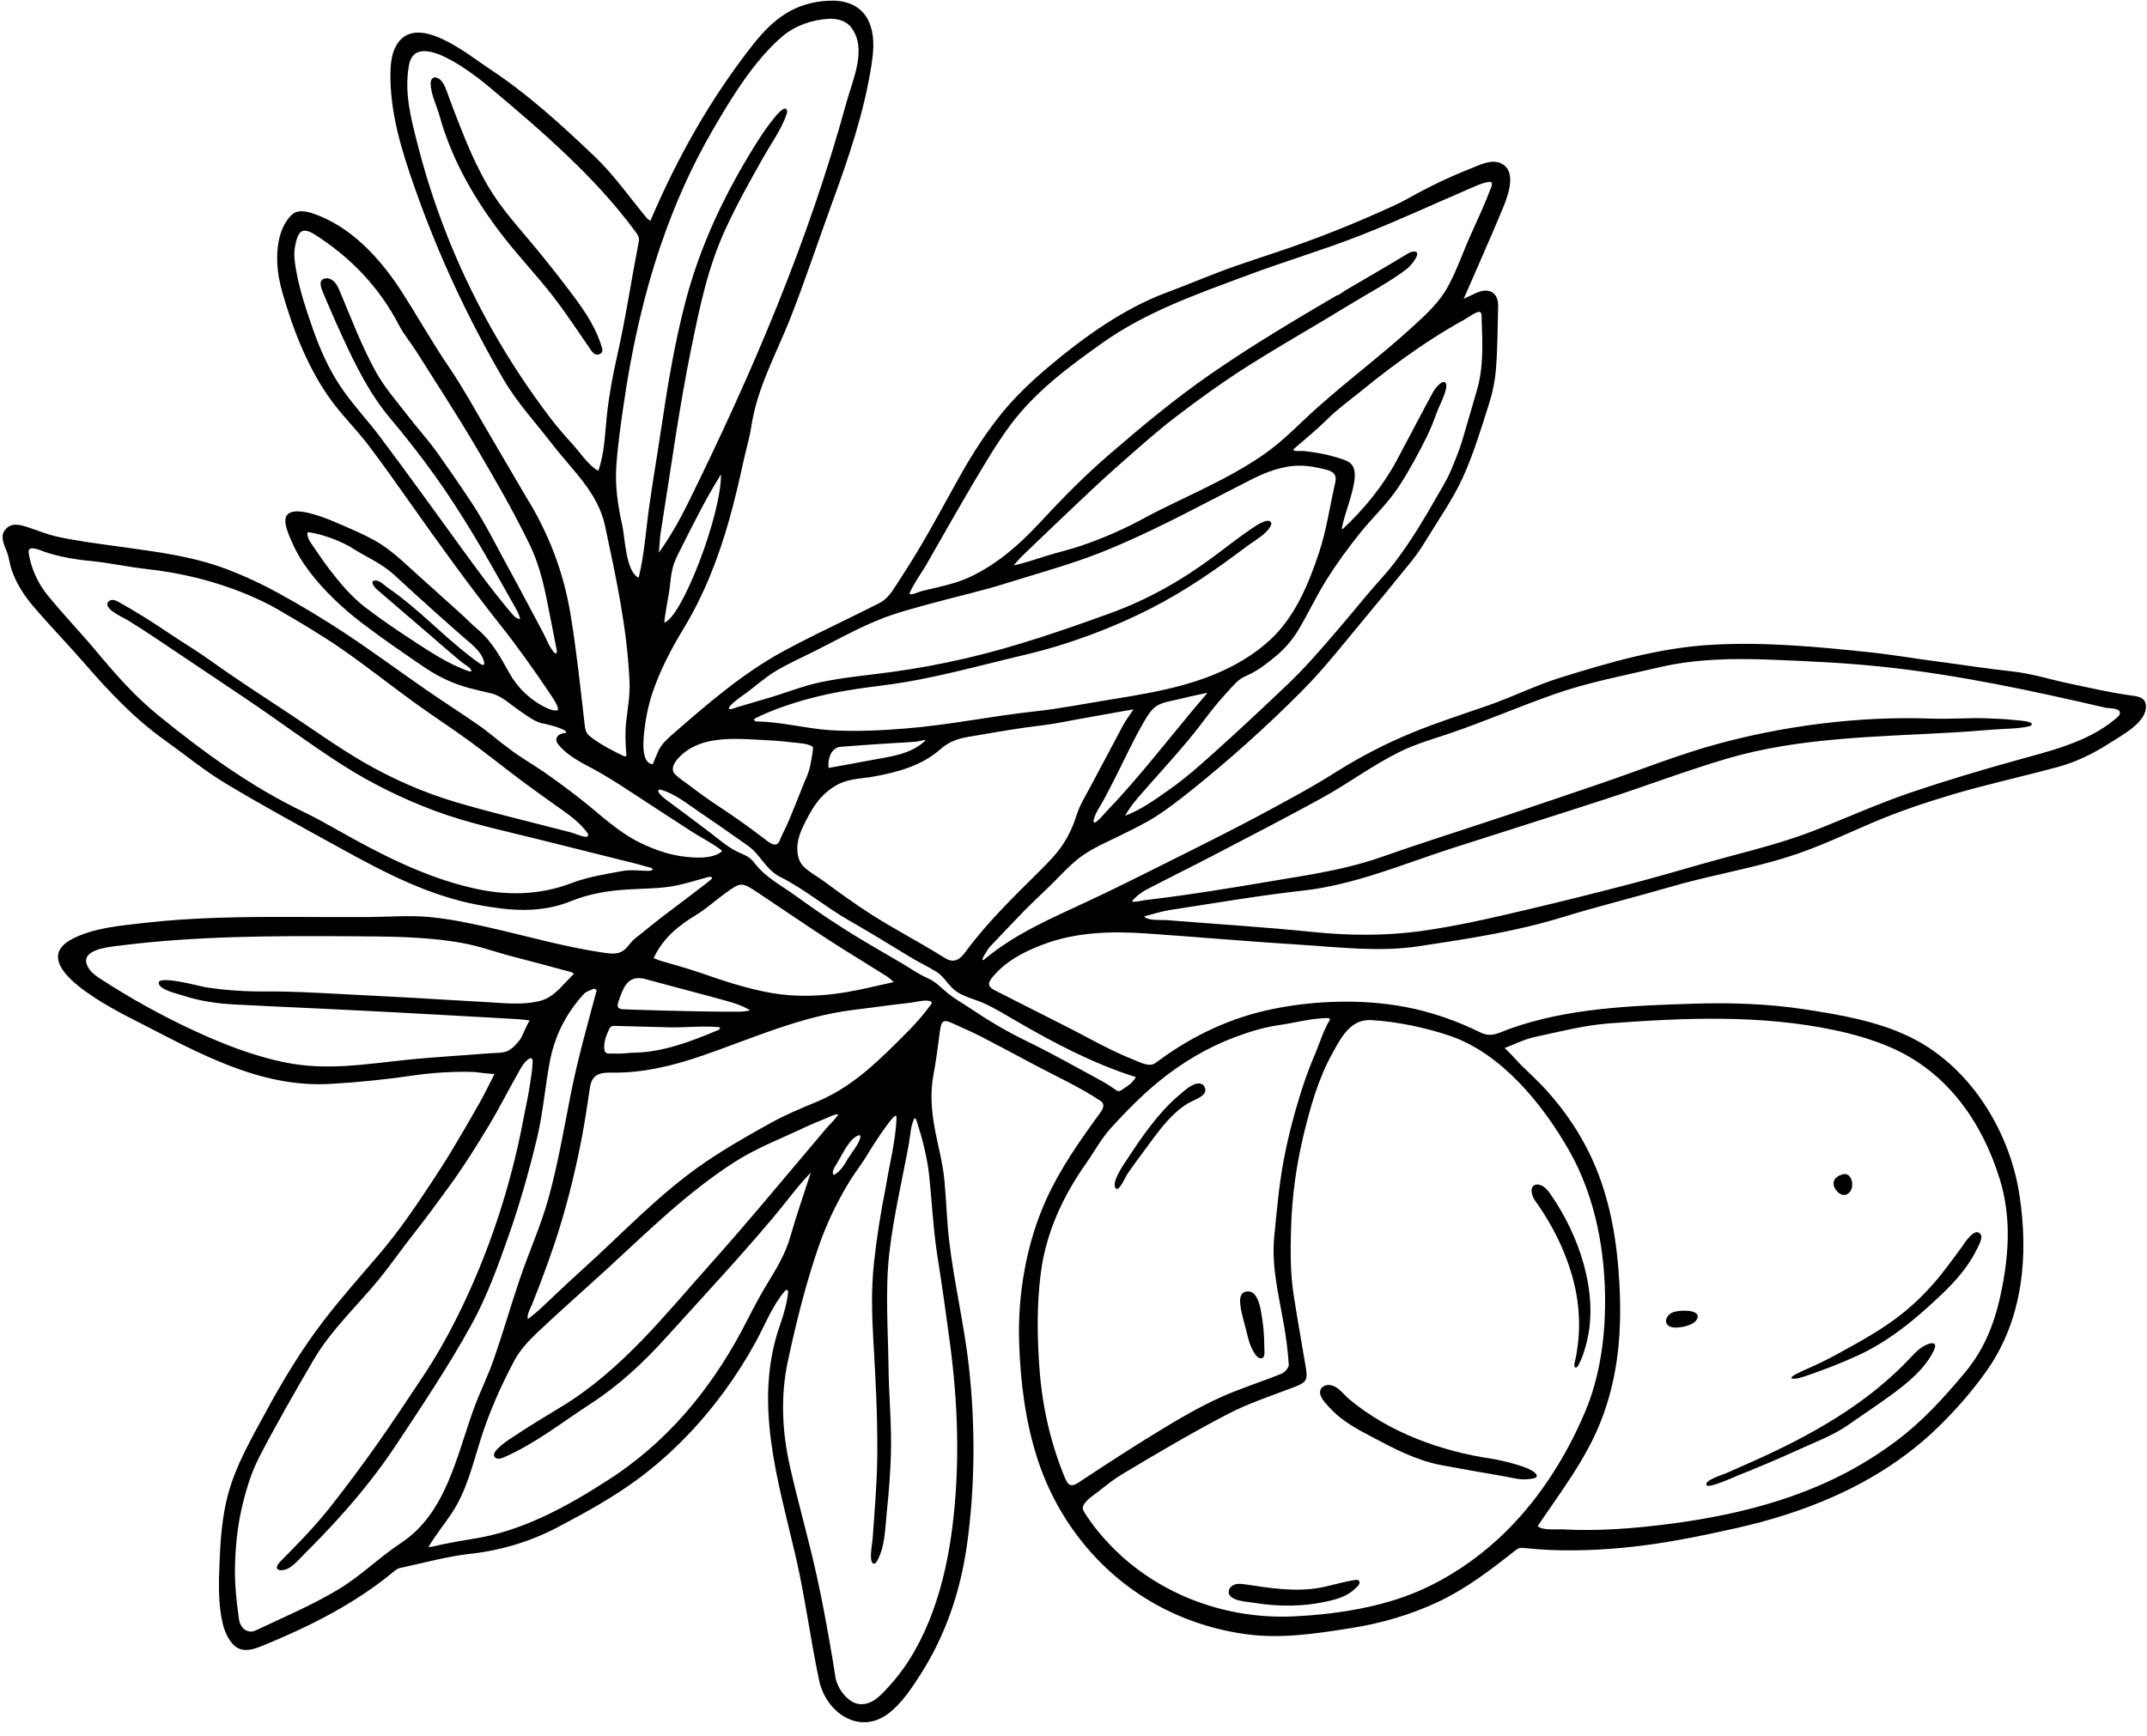 <?xml version="1.0" encoding="UTF-8"?><svg xmlns="http://www.w3.org/2000/svg" xmlns:xlink="http://www.w3.org/1999/xlink" height="1620.3" preserveAspectRatio="xMidYMid meet" version="1.0" viewBox="-2.4 -0.6 2003.4 1620.3" width="2003.4" zoomAndPan="magnify"><g id="change1_1"><path d="M1265.989,1475.46c0.223,0.598,0.256,1.293,0.091,1.911c-0.33,1.236-1.241,2.221-2.146,3.125 c-7.655,7.65-14.617,10.37-24.869,12.872c-23.629,5.767-47.808,5.992-71.882,1.962c-5.361-0.898-25.295-1.538-22.885-11.592 c0.7-2.92,3.509-4.955,6.434-5.636c2.925-0.681,5.98-0.265,8.954,0.155c23.37,3.505,47.297,7.391,70.817,2.852 c10.89-2.102,21.369-5.622,32.307-7.061c0.651-0.086,1.336-0.161,1.948,0.079 C1265.353,1474.359,1265.766,1474.862,1265.989,1475.46z"/><path d="M1999.964,657.813c-0.01-0.154-0.024-0.306-0.04-0.454c-0.813-7.602-8.641-8.096-14.677-8.942 c-19.103-2.675-37.787-7.05-56.641-11.004c-17.814-3.736-35.457-9.416-53.711-11.362c-22.888-2.441-45.426-6.118-68.334-9.058 c-21.717-2.787-43.189-6.576-65.008-8.862c-48.963-5.129-98.018-9.756-147.414-6.864c-48.52,2.841-94.698,16.388-140.651,30.67 c-22.568,7.014-44.143,17.809-66.595,25.655c-23.934,8.364-48.125,16.059-71.589,25.707c-24.809,10.202-48.728,22.566-71.4,36.904 c-23.275,14.719-47.925,27.749-72.186,40.863c-38.84,20.624-78.403,39.889-117.718,59.612c-13.685,6.865-27.5,13.48-41.369,19.967 c-33.721,15.766-67.601,30.099-96.529,54.201c-0.351,0.292-0.72,0.594-1.167,0.69c-2.751,0.596,5.102-11.147,6.131-12.224 c10.53-11.022,20.939-22.16,31.58-33.074c10.499-10.767,21.765-20.758,32.236-31.534c6.68-6.874,13.377-13.81,21.115-19.516 c11.521-8.496,24.853-13.939,37.593-20.276c11.174-5.558,22.409-10.862,32.941-17.667c10.986-7.1,21.352-15.106,31.561-23.27 c35.846-28.662,70.288-59.419,102.685-91.938c3.485-3.498,6.925-7.041,10.301-10.644c16.335-17.432,31.176-36.276,46.478-54.662 c15.978-19.199,31.851-38.488,47.498-57.956c4.98-6.196,9.399-12.903,13.538-19.703c11.543-18.964,24.508-37.316,33.72-57.376 c10.076-21.941,17.047-45.374,24.434-68.456c3.477-10.863,5.902-22.339,6.787-33.694c1.509-19.352,1.467-38.828,1.996-58.254 c0.331-12.146-7.601-17.588-19.047-13.047c-3.667,1.455-7.162,3.342-13.142,6.17c12.406-28.512,23.896-54.27,34.777-80.283 c4.869-11.64,16.906-38.654-0.106-46.343c-8.861-4.005-19.531,1.515-27.68,4.742c-9.587,3.797-19.05,7.906-28.371,12.318 c-10.262,4.858-20.351,10.082-30.24,15.661c-9.568,5.398-19.807,9.695-29.88,14.195c-21.569,9.635-43.508,18.432-65.691,26.549 c-21.87,8.005-44.105,14.956-66.095,22.615c-21.526,7.497-42.384,16.59-63.732,24.54c-40.117,14.94-77.163,41.448-109.638,68.845 c-15.937,13.445-31.224,27.721-44.353,43.921c-14.116,17.418-26.365,36.303-37.416,55.789 c-14.27,25.162-27.673,50.805-42.699,75.555c-5.278,8.694-10.706,17.297-16.28,25.805c-5.034,7.684-9.325,15.683-17.8,20.006 c-9.861,5.03-19.799,9.907-29.747,14.762c-19.885,9.703-39.827,19.312-59.288,29.852c-38.129,20.65-71.107,49.241-103.637,77.578 c-5.033,4.384-10.032,8.902-13.13,14.916c-0.664,1.289-5.74,13.23-5.517,13.241c-11.66-0.557-8.757-24.482-7.998-31.273 c1.275-11.407,3.564-23.009,7.142-33.933c7.115-21.647,17.757-42.053,29.553-61.481c19.1-31.458,32.446-65.897,42.43-101.226 c5.06-17.904,9.297-36.029,13.243-54.207c2.403-11.071,5.768-21.958,7.483-33.172c5.657-37.001,23.439-67.755,36.976-102.388 c13.637-34.888,25.644-71.247,38.314-105.947c15.225-41.697,29.752-83.977,36.664-127.972c1.947-12.39,3.243-25.329-0.614-37.264 c-5.726-17.718-20.676-24.423-38.17-23.773c-32.135,1.195-52.451,16.593-71.802,41.233 c-40.001,50.935-70.242,105.072-95.578,164.232c-1.353-0.95-2.331-1.375-2.943-2.106c-16.24-19.404-30.806-40.559-49.008-57.897 c-31.441-29.948-62.794-58.664-99.235-82.589c-19.177-12.59-68.606-53.852-86.431-20.078c-3.859,7.311-4.711,15.816-4.888,24.081 c-0.788,36.859,10.379,72.851,22.586,107.639c21.966,62.599,49.396,121.51,82.776,178.803 c12.699,21.797,30.293,40.754,45.808,60.895c19.016,24.685,42.429,44.783,49.071,76.055c10.335,48.658,20.722,95.96,22.829,145.782 c0.536,12.69-1.881,25.229-3.215,37.796c-1.073,10.109-0.531,19.569,0.24,29.693c0.039,0.508,0.058,1.078-0.279,1.46 c-0.539,0.612-1.533,0.318-2.272-0.028c-9.871-4.622-20.341-10.112-29.195-16.606c-1.874-1.374-3.794-2.797-5.028-4.766 c-1.453-2.318-1.803-5.138-2.117-7.856c-3.966-34.253-7.552-68.707-13.173-102.866c-6.473-39.336-20.429-75.998-41.541-109.776 c-12.202-20.86-24.405-41.719-36.608-62.578c-11.599-19.828-22.593-39.885-35.57-58.942c-15.441-22.676-28.89-46.697-43.727-69.798 c-19.944-31.054-47.955-61.878-84.091-73.553c-5.981-1.932-13.621-3.107-18.578,1.604c-14.598,13.874-15.277,40.21-12.049,58.55 c0.83,4.716,1.951,9.377,3.267,13.98c10.211,35.709,24.56,72.575,46.963,102.572c10.207,13.651,22.383,25.676,32.718,39.209 c13.737,17.989,26.739,36.515,39.802,54.994c27.178,38.449,54.583,76.622,83.86,113.521c16.512,20.81,32.03,42.826,46.811,64.807 c1.246,1.853,10.445,14.96,5.623,15.137c-3.129,0.115-6.159-1.044-9.001-2.359c-14.655-6.776-27.016-18.344-34.879-32.433 c-8.369-14.995-16.141-29.662-29.598-40.956c-5.588-4.689-10.594-10.02-16.011-14.894c-13.733-12.355-27.466-24.71-41.199-37.066 c-12.469-11.218-24.436-23.061-39.245-31.227c-9.855-5.434-20.207-9.887-30.525-14.351c-8.602-3.721-17.243-7.484-26.303-9.964 c-6.343-1.736-17.742-4.896-23.69-0.283c-6.676,5.177,1.549,21.501,4.066,27.283c4.115,9.452,9.567,18.289,15.804,26.481 c13.557,17.804,30.687,33.987,48.413,47.593c19.058,14.628,38.98,28.154,58.819,41.732c7.128,4.878,14.819,9.138,22.709,12.658 c12.687,5.659,25.416,8.484,38.887,11.481c10.789,2.4,18.693,10.708,27.678,16.7c6.469,4.314,12.675,9.296,20.259,11.487 c1.86,0,24.553,5.233,22.74,8.903c-1.857,0.243-3.747,0.496-5.443,1.29c-1.695,0.795-3.195,2.233-3.581,4.065 c-0.417,1.978,0.527,4.016,1.823,5.567c6.787,8.123,14.612,12.883,23.681,18.082c23.05,11.525,44.844,26.912,66.475,40.864 c10.925,7.046,21.804,14.163,32.688,21.271c9.559,6.243,20.398,11.498,29.283,18.418c0.24,0.187,0.501,0.415,0.508,0.719 c0.007,0.306-0.248,0.547-0.488,0.737c-9.249,7.318-27.038,5.677-37.896,4.072c-13.098-1.937-25.641-6.588-37.533-12.296 c-21.012-10.085-37.661-26.623-55.81-40.862c-11.16-8.755-22.574-17.188-34.221-25.284c-11.014-7.655-23.094-14.257-33.566-22.634 c-9.104-6.415-17.346-14.058-26.473-20.436c-16.326-11.407-33.158-22.086-49.537-33.42c-25.263-17.482-49.972-35.788-75.579-52.742 c-20.276-13.424-41.185-26.003-62.498-37.711c-15.84-8.702-32.393-16.429-49.308-22.78c-31.57-11.854-64.957-15.944-98.161-20.575 c-19.644-2.74-39.389-5.191-58.752-9.342c-9.494-2.035-18.849-6.02-28.087-9.008c-8.164-2.64-16.026-4.552-21.622,3.439 c-4.063,5.803,0.155,14.077,2.44,19.991c2.048,5.3,2.453,11.151,4.366,16.626c4.262,12.196,11.218,23.285,19.538,33.113 c15.446,18.247,32.229,35.356,47.891,53.428c22.864,26.383,46.641,51.723,75.206,72.131c19.021,13.59,37.183,28.593,57.153,40.596 c35.339,21.241,71.645,40.891,107.763,60.813c40.764,22.484,81.982,44.035,128.458,52.61c29.138,5.376,57.695,7.939,86.626-3.919 c15.737-6.45,33.558-9.431,50.662-10.539c12.818-0.83,25.708-0.8,38.468-2.398c13.021-1.63,25.492-5.907,38.15-9.276 c1.388-0.369,3.371-0.419,3.721,0.974c0.227,0.903-13.944,11.345-15.457,12.525c-12.671,9.884-25.757,19.227-38.325,29.244 c-6.004,4.785-11.971,9.8-17.973,14.4c-4.549,3.486-7.203,9.152-12.133,12.133c-4.863,2.94-11.006,2.236-16.632,1.434 c-36.727-5.23-72.398-15.683-108.523-23.824c-18.196-4.1-36.687-7.937-55.289-9.626c-18.565-1.685-37.281-0.084-55.877,0.053 c-23.589,0.174-47.179-0.044-70.768-0.104c-46.975-0.119-94.082,0.342-140.797,5.782c-21.465,2.5-44.302,4.446-63.95,14.05 c-49.751,24.318,41.204,68.563,59.704,78.042c56.187,28.788,113.759,61.687,179.246,57.993c26.581-1.5,53.095-4.202,79.432-8.093 c11.811-1.745,23.817-2.644,35.774-3.069c6.493-0.231,12.994-0.245,19.485,0.041c1.879,0.082,18.657,2.375,19.012,1.72 c-4.84,9.449-8.914,18.09-13.594,26.391c-8.431,14.953-17.076,29.791-25.916,44.506c-6.243,10.39-12.813,20.593-19.493,30.71 c-15.032,22.765-29.991,44.798-47.665,65.625c-17.929,21.128-36.457,41.776-53.296,63.803 c-20.436,26.733-37.85,55.632-53.832,85.202c-13.269,24.549-27.598,49.081-34.886,76.236c-5.631,20.984-7.14,42.844-7.979,64.469 c-0.718,18.504-1.306,37.308,2.845,55.489c1.627,7.128,4.746,14.592,9.74,20.031c9.082,9.894,21.98,3.645,32.041-0.532 c13.932-5.783,27.726-11.918,41.245-18.616c27.337-13.543,53.578-29.482,77.08-49.009c1.56-1.296,3.413-2.644,5.324-3.048 c22.031-4.669,43.912-10.854,66.2-13.316c27.838-3.075,55.72-11.418,80.534-24.459c26.616-13.988,53.501-28.731,77.559-46.849 c29.737-22.394,55.85-49.52,77.899-79.474c11.071-15.041,21.129-30.831,30.062-47.232c8.729-16.025,14.874-32.6,26.587-46.748 c0.796-0.962,2.263-1.959,3.118-1.048c0.42,0.448,0.4,1.14,0.343,1.751c-0.929,9.965-4.223,21.016-7.538,30.453 c-25.281,71.982-1.902,145.04,14.532,215.785c8.927,38.428,13.785,77.645,21.999,116.216c6.283,29.507,37.298,51.66,64.894,30.528 c12.157-9.31,21.877-24.08,30.009-36.852c23.197-36.431,36.851-77.007,42.906-119.703c7.719-54.432,7.974-112.057,1.929-166.668 c-4.387-39.677-13.878-78.507-18.496-118.119c-2.158-18.512-2.614-37.163-4.339-55.713c-1.691-18.181-6.845-35.054-9.788-52.903 c-2.43-14.737-3.374-29.904-0.692-44.677c2.576-14.187,4.533-28.497,6.351-42.805c1.13-8.89,3.264-10.456,11.285-6.77 c9.115,4.188,18.358,8.131,27.276,12.705c16.11,8.264,32.029,16.902,48.012,25.413c20.901,11.13,43.137,21.23,62.871,34.279 c5.177,3.423,2.552,7.836-0.427,11.919c-18.468,25.308-36.7,51.196-49.719,79.821c-18.859,41.465-27.037,89.428-25.481,134.706 c1.252,36.451,5.835,73.247,17.136,108.036c18.443,56.772,57.061,105.586,109.183,135.01 c26.449,14.931,56.322,24.714,86.662,28.652c32.54,4.223,64.609-0.786,96.711-5.864c28.175-4.456,55.872-12.455,81.685-24.669 c26.11-12.354,48.892-29.871,71.364-47.614c1.025-0.809,2.07-1.63,3.29-2.097c1.943-0.744,4.105-0.513,6.174-0.287 c30.172,3.297,61.85,2.469,92.117-0.395c35.228-3.33,70.069-10.475,104.561-18.188c31.043-6.953,61.611-16.423,90.714-29.332 c23.776-10.545,46.565-23.422,67.409-39.012c10.785-8.067,21.234-16.735,30.765-26.266c16.565-16.103,32.285-34.092,45.521-53.033 c33.444-47.863,38.74-106.797,30.119-163.319c-8.978-58.868-44.709-117.625-98.306-145.555c-1.536-0.801-3.085-1.577-4.647-2.328 c-30.022-14.439-64.048-20.293-96.695-25.329c-34.403-5.308-69.324-6.46-104.079-5.377c-57.3,1.786-118.45,3.976-172.785,23.752 c-10.006,3.643-16.283,8.083-26.63,3.017c-22.119-10.829-45.617-19.119-69.842-23.695c-39.316-7.426-83.045-6.207-122.216,1.572 c-40.745,8.092-76.635,25.192-109.8,49.812c-0.958,0.711-1.929,1.429-3.029,1.892c-5.703,2.398-14.071-2.339-19.375-4.408 c-6.911-2.694-13.667-5.771-20.331-9.023c-13.357-6.517-26.325-13.791-39.579-20.509c-22.891-11.603-45.767-23.238-68.68-34.799 c-5.425-2.737-7.546-5.772-3.145-11.309c12.393-15.594,29.561-24.495,47.326-31.299c31.317-11.995,64.369-12.796,97.415-10.526 c47.454,3.259,94.844,7.495,142.315,10.434c37.208,2.303,74.191,7.119,111.851,1.432c45.001-6.796,89.779-13.547,133.447-26.962 c33.336-10.241,67.215-18.532,100.597-28.277c32.997-9.633,66.95-15.516,99.975-25.043c6.596-1.903,13.152-3.948,19.641-6.192 c23.846-8.25,46.642-19.139,69.835-29.005c23.566-10.024,48.205-18.327,72.761-25.691c33.162-9.946,67.099-17.166,100.394-26.284 c17.251-4.724,33.477-12.84,48.432-22.561C1978.122,685.237,2001.034,673.562,1999.964,657.813z M517.16,608.29 c-0.194,0.602-0.806,1.12-1.422,0.978c-0.377-0.087-0.662-0.388-0.919-0.677c-4.964-5.597-6.866-12.015-10.293-18.419 c-10.924-20.416-21.633-40.911-32.759-61.159c-10.927-19.886-20.901-40.344-33.393-59.328 c-10.391-15.792-21.14-31.345-32.047-46.784c-8.628-12.211-18.815-23.308-27.937-35.186 c-10.316-13.433-21.766-26.324-29.908-41.011c-13.245-23.891-22.936-49.618-33.511-74.811c-1.679-4-3.504-8.193-6.975-10.797 c-1.715-1.287-3.843-2.124-5.981-1.96c-8.82,0.677-4.294,10.294-2.366,14.861c1.951,4.62,3.923,9.232,5.919,13.833 c3.897,8.983,7.886,17.927,11.984,26.821c12.234,26.55,25.245,52.725,44.226,75.28c14.396,17.107,28.175,34.735,41.221,52.893 c25.17,35.035,46.675,72.5,67.795,110.06c2.162,3.845,4.323,7.691,6.485,11.536c2.297,4.085,4.741,8.139,5.675,12.792 c-1.946-0.118-3.635-1.068-5.138-2.348c-1.169-0.996-2.226-2.191-3.205-3.351c-18.377-21.769-34.991-44.764-51.67-67.827 c-23.239-32.134-46.555-64.219-70.284-95.992c-12.683-16.982-27.66-32.397-39.052-50.155 c-9.859-15.368-17.509-32.553-23.613-49.827c-6.594-19.017-12.972-37.592-16.345-57.531c-1.203-7.113-2.114-14.448-0.589-21.499 c0.882-4.079,2.495-12.538,7.179-13.737c3.778-0.966,8.368,1.653,11.421,3.595c33.283,21.166,60.141,49.314,78.277,84.461 c4.455,8.633,10.968,16.18,16.182,24.448c18.564,29.438,37.595,58.607,55.272,88.572c17.665,29.947,35.106,60.148,50.312,91.374 c7.851,16.123,12.479,33.586,15.978,51.107c3.202,16.033,6.378,31.869,9.444,47.909C517.24,607.036,517.354,607.688,517.16,608.29z M444.826,618.371c-26.176-18.382-48.361-42.409-73.774-61.964c-3.867-2.976-7.811-5.85-11.828-8.62 c-3.337-2.301-7.313-6.927-11.784-6.536c-5.406,0.473,0.024,6.769,1.895,8.376c15.453,13.271,30.907,26.543,46.36,39.814 c6.839,5.873,13.965,12.122,20.949,18.099c3.779,3.235,7.578,6.446,11.42,9.607c1.669,1.372,9.577,5.979,9.348,8.382 c-0.072,0.751-1.174,0.743-1.889,0.501c-9.972-3.375-19.345-8.1-28.408-13.392c-6.974-4.072-13.765-8.48-20.504-12.865 c-16.449-10.704-32.738-21.683-48.324-33.62c-12.829-9.825-23.559-22.681-33.36-35.472c-4.223-5.512-8.244-11.18-12.05-16.989 c-2.945-4.494-8.191-10.353-8.516-15.905c-0.023-0.399-0.006-0.83,0.232-1.15c0.418-0.561,1.261-0.507,1.949-0.385 c12.869,2.273,25.983,7.03,37.439,13.269c13.814,9.21,29.161,15.104,41.557,26.567c13.349,12.342,26.799,24.573,40.355,36.687 c7.314,6.537,14.658,13.04,22.032,19.509c6.365,5.585,13.638,10.861,18.377,17.996 C448.496,613.584,452.858,624.011,444.826,618.371z M617.357,580.557c1.081-9.262,2.847-18.325,4.401-27.498 c1.564-9.225,1.628-18.598,4.762-27.57c1.52-4.352,3.605-8.48,5.685-12.594c11.974-23.689,24.036-48.241,38.127-70.647 C670.939,478.87,634.041,575.835,617.357,580.557z M555.894,438.834c-8.651-4.341-17.181-17.261-23.987-24.75 c-7.052-7.759-13.985-15.633-20.348-23.973c-40.88-53.587-74.39-113.025-98.705-175.889c-9.942-25.703-18.373-51.991-25.22-78.686 c-6.492-25.31-13.049-49.212-8.428-75.224c6.259-35.231,62.764,10.063,75.294,20.585c48.298,40.559,99.13,84.189,136.399,135.259 c1.229,1.684,2.461,3.466,2.816,5.52c0.292,1.693-0.04,3.423-0.37,5.109c-6.877,35.058-12.06,70.371-19.913,104.971 c-4.087,18.007-7.487,36.441-9.493,54.807C562.018,404.139,561.86,421.961,555.894,438.834z M593.483,538.601 c-12.065-5.575-12.701-37.692-15.22-48.865c-4.018-17.822-6.798-36.18-5.615-54.493c1.234-19.098,3.881-37.272,6.573-56.17 c7.312-51.345,18.361-102.271,35.131-151.396c12.596-36.897,28.459-72.737,48.035-106.474 c17.482-30.128,38.516-64.887,65.19-87.809c11.687-10.043,28.098-15.685,43.427-16.439c7.727-0.38,16.126,1.836,20.833,7.976 c15.294,19.98,1.334,49.101-4.334,69.84c-35.7,130.604-88.371,253.445-148.09,374.591c-7.743,15.71-16.434,30.952-26.987,45.899 c0.589-6.586,0.78-13.237,1.829-19.749c9.257-57.477,16.916-115.289,28.619-172.268c7.889-38.409,15.323-74.622,31.939-110.563 c10.481-22.669,22.637-44.503,34.943-66.218c7.375-13.015,16.693-25.938,21.722-40.09c0.384-1.08,0.732-2.228,0.538-3.357 c-1.315-7.677-11.987,6.48-13.011,7.736c-5.25,6.438-9.94,13.304-14.377,20.321c-6.627,10.482-12.993,21.129-19.035,31.96 c-20.697,37.1-37.45,76.425-48.27,117.554c-10.145,38.565-16.658,77.962-22.516,117.369c-3.672,24.704-7.892,49.324-11.401,74.052 c-3.09,21.773-4.405,43.612-9.476,65.026C593.686,538.051,593.528,538.622,593.483,538.601z M602.291,812.245 c-2.907,0.075-6.273-0.271-6.529-0.283c-5.772-0.259-11.628-0.617-17.348,0.425c-16,2.913-32.39,5.514-47.471,11.259 c-30.694,11.692-61.39,11.838-92.669,4.576c-45.445-10.552-86.293-31.836-126.527-54.541 c-10.046-5.669-20.143-11.306-30.533-16.301c-49.464-23.778-93.394-55.716-135.799-90.193 c-21.634-17.589-39.778-38.139-57.499-59.368c-14.983-17.95-31.233-34.852-46.007-52.965c-9.074-11.125-15.349-25.079-17.549-39.31 c-1.288-8.358,10.89-2.404,15.211-0.956c13.006,4.359,28.163,7.066,41.81,8.328c17.573,1.625,34.828,5.578,52.361,7.52 c32.579,3.607,63.958,11.086,94.112,23.685c10.298,4.303,20.505,9.076,30.112,14.724c19.53,11.482,39.148,22.948,57.765,35.816 c23.527,16.262,45.952,34.109,69.119,50.906c16.852,12.218,34.349,23.549,51.164,35.814c16.898,12.325,33.174,25.499,49.971,37.966 c9.761,7.245,19.674,14.282,29.547,21.372c11.293,8.109,21.438,14.448,29.871,25.698c0.612,0.816,1.258,1.805,0.958,2.779 c-0.297,0.968-1.46,1.449-2.464,1.317c-4.409-0.575-9.668-3.164-14.143-4.299c-5.195-1.317-10.389-2.637-15.575-3.987 c-30.408-7.915-61.023-15.137-91.122-24.094c-30.29-9.015-59.437-21.77-86.749-37.655c-23.753-13.815-46.147-29.986-69.062-45.129 c-24.494-16.185-49.257-32.182-73.121-49.287c-13.186-9.451-27.076-17.675-40.594-26.83c-14.497-9.819-29.398-19.042-44.652-27.637 c-1.996-1.125-4.119-2.271-6.409-2.238c-2.291,0.033-4.726,1.723-4.715,4.014c0.031,6.071,14.83,12.298,19.09,14.952 c7.799,4.857,15.591,9.728,23.212,14.861c29.652,19.97,59.432,39.751,89.056,59.762c28.928,19.541,57.018,40.532,86.356,59.415 c0.274,0.176,0.547,0.353,0.822,0.528c27.446,17.565,56.832,32.081,87.378,43.415c30.874,11.455,62.846,18.145,94.707,26.1 c31.471,7.858,62.945,15.707,94.408,23.597c3.88,0.973,7.718,2.359,11.613,3.179c0.48,0.101,0.99,0.198,1.358,0.522 C607.917,811.616,605.361,812.166,602.291,812.245z M1002.123,760.471c-2.745,8.881-6.716,17.651-11.735,25.584 c-6.441,10.18-15.061,18.767-23.604,27.26c-23.88,23.738-48.184,47.245-68.183,74.459c-5.591,7.608-11.025,11.096-19.72,5.596 c-22.647-14.324-46.639-26.534-69.168-41.027c-14.978-9.636-29.386-20.116-43.723-30.671c-6.135-4.517-14.371-8.823-19.415-14.397 c-4.764-5.264-5.606-14.084-4.667-20.773c1.129-8.041,4.756-15.495,8.554-22.672c3.355-6.341,6.912-12.633,11.53-18.124 c5.06-6.017,12.717-12.159,19.956-15.347c9.712-4.277,21.398-4.358,31.709-6.277c22.158-4.125,43.901-10.015,61.184-25.145 c11.935-10.448,22.209-11.022,37.255-13.615c19.096-3.292,38.094-6.57,57.266-8.792c12.049-1.396,23.958-4.019,35.921-6.137 c15.694-2.778,31.381-5.599,50.01-8.927c-4.451,6.742-7.403,10.551-9.654,14.738c-10.442,19.425-20.559,39.024-31.055,58.419 C1010.136,742.841,1004.892,751.509,1002.123,760.471z M781.828,696.454c15.389-1.237,30.794-2.264,46.201-3.243 c7.701-0.489,15.425-0.83,23.116-1.448c3.092-0.248,6.462-1.093,9.489-1.8c0.246,0.12,0.279,0.366,0.199,0.629 s-0.272,0.541-0.475,0.725c-14.155,12.827-33.345,14.324-51.341,17.848c-12.733,2.493-25.525,4.691-38.252,7.011 C769.734,706.372,774.028,697.081,781.828,696.454z M1042.182,743.757c-3.823,4.202-7.697,8.359-11.637,12.452 c-2.392,2.484-4.431,5.139-6.839,7.514c-0.987,0.973-2.036,1.899-3.196,2.747c-0.653,0.477-1.59,0.926-2.2,0.396 c-0.495-0.431-0.399-1.212-0.261-1.854c1.444-6.7,6.293-13.133,9.52-19.202c3.769-7.089,7.517-14.19,11.109-21.371 c8.776-17.541,16.953-35.254,26.877-52.206c2.422-4.138,4.949-8.293,8.412-11.61c5.943-5.692,14.573-6.371,22.243-8.3 c9.335-2.348,18.736-4.432,28.183-6.281c-5.53,6.376-10.972,12.827-16.368,19.317c-14.556,17.508-28.764,35.303-43.438,52.714 C1057.265,726.761,1049.829,735.353,1042.182,743.757z M1374.815,291.316c0.593-0.272,1.12-0.475,1.588-0.614 c4.234-1.26,3.628,2.669,3.789,7.233c0.786,22.288,1.799,44.923-4.689,66.549c-4.347,14.895-8.694,29.79-13.041,44.685 c-2.994,10.259-6.956,19.675-11.051,29.482c-3.825,9.16-9.422,17.805-14.313,26.435c-5.189,9.157-10.5,18.247-16.07,27.179 c-7.025,11.265-14.465,22.284-22.558,32.813c-8.104,10.543-17.25,19.926-25.723,30.12c-13.278,15.974-26.608,31.913-40.293,47.536 c-9.844,11.237-19.816,22.442-30.594,32.761c-23.495,22.495-47.25,44.736-71.46,66.457c-13.303,11.938-26.425,23.7-41.181,34.071 c-12.953,9.104-26.849,19.247-41.745,24.807c3.809-7.345,9.587-14.124,15.006-20.367c14.362-16.543,29.263-32.63,43.296-49.444 c6.893-8.26,13.433-16.805,19.925-25.38c6.62-8.744,13.761-16.596,21.13-24.725c2.561-2.825,5.155-5.68,8.319-7.808 c2.685-1.806,5.704-3.037,8.619-4.441c8.86-4.27,17.155-10.841,24.697-17.147c8.154-6.818,15.155-14.991,20.631-24.101 c9.338-15.535,16.962-32.121,26.627-47.433c9.373-14.852,19.815-29.125,30.802-42.84c11.793-14.72,25.858-27.612,36.223-43.464 c10.031-15.342,18.748-31.505,26.816-47.951c3.845-7.839,6.869-16.209,9.939-24.413c1.26-3.368,11.861-23.527,5.872-25.278 c-0.149-0.044-0.303-0.07-0.463-0.079c-3.223-0.193-8.42,6.299-9.637,8.531c-11.674,21.403-22.816,43.096-34.338,64.583 c-12.709,23.701-30.427,45.408-49.983,63.741c-0.204,0.192-0.451,0.395-0.729,0.355c-0.507-0.073-0.542-0.789-0.439-1.292 c2.884-14.053,8.913-27.677,11.331-41.94c0.52-3.068,0.886-6.193,0.574-9.289c-0.842-8.368-5.249-10.571-12.612-13.02 c-7.225-2.404-14.639-4.241-22.15-5.492c-4.02-0.67-8.179-1.244-12.187-1.731c-3.211-0.39-7.402,0.66-10.319-0.761 c-0.05-0.467,0.124-0.941,0.494-1.259c10.557-9.099,21.516-18.065,31.415-27.882c9.596-9.516,20.942-17.665,31.466-26.227 c17.099-13.91,34.626-27.314,52.83-39.75c9.188-6.277,18.546-12.306,28.096-18.019c4.775-2.857,9.596-5.634,14.467-8.323 C1367.129,296.01,1370.714,293.196,1374.815,291.316z M861.425,527.421c14.925-25.964,29.538-52.113,44.84-77.852 c10.669-17.945,21.292-36.057,33.666-52.817c23.309-31.571,54.514-54.672,86.205-77.198c41.254-29.324,88.496-45.637,135.16-63.102 c34.914-13.067,70.778-23.646,105.475-37.232c36.348-14.231,71.788-30.776,107.686-46.167c4.051-1.737,8.27-3.276,12.654-3.872 c0.548-0.075,1.13-0.132,1.635,0.096c1.358,0.612,1.135,2.548,0.637,3.988c-0.02,0.059-0.041,0.117-0.062,0.173 c-5.732,15.433-12.69,30.366-19.458,45.361c-6.863,15.205-12.182,31.11-20.004,45.877c-6.172,12.344-15.822,22.627-25.76,31.964 c-2.06,1.935-4.128,3.863-6.203,5.781c-33.672,31.122-70.942,57.88-104.144,89.515c-11.05,10.529-21.993,20.951-34.444,29.88 c-12.478,8.948-25.745,16.745-39.303,23.93c-18.833,9.98-38.239,18.813-57.325,28.287c-5.17,2.585-10.361,5.131-15.422,7.919 c-19.452,10.716-39.851,19.71-60.879,26.854c-10.545,3.583-21.36,6.038-31.975,9.314c-10.292,3.176-20.424,6.821-31.034,9.038 c2.79-3.056,5.419-6.279,8.396-9.141c16.278-15.653,32.573-31.289,48.995-46.79c12.833-12.114,25.614-24.302,38.861-35.954 c18.058-15.883,35.928-32.084,54.996-46.688c22.146-16.962,44.9-33.298,68.473-48.191c10.807-6.828,21.731-13.468,32.699-20.035 c20.313-12.163,40.779-24.072,60.956-36.463c18.023-11.069,37.509-21.038,54.245-34.005c2.819-2.184,15.515-16.958,4.847-15.648 c-1.796,0.221-3.41,1.166-4.965,2.091c-11.144,6.627-22.225,13.384-33.46,19.853c-5.427,3.125-10.831,6.298-16.238,9.463 l-8.729,5.111c-1.672,0.979-5.607,4.381-7.482,4.381c-40.005,23.423-80.082,47.302-118.192,73.727 c-33.091,22.945-64.232,48.928-94.754,75.283c-22.867,19.745-44.161,41.493-64.712,63.687 c-18.94,20.455-39.794,38.428-64.733,50.147c-9.339,4.388-19.36,7.051-29.363,9.439c-4.96,1.184-9.939,2.29-14.893,3.505 c-3.204,0.785-7.949,3.244-11.132,3.157c-0.249-0.007-0.522-0.039-0.695-0.219C845.027,552.352,859.884,530.103,861.425,527.421z M680.788,656.337c4.775-4.493,13.566-10.408,14.562-11.164c8.592-6.487,16.705-13.771,25.885-19.277 c11.586-6.949,24.011-12.511,36.127-18.564c19.64-9.812,38.884-20.597,59.123-28.969c16.831-6.963,34.734-11.481,52.374-16.31 c22.424-6.139,45.161-11.151,67.342-18.163c29.317-9.265,59.345-17.287,88.069-28.608c5.877-2.316,11.715-4.732,17.519-7.228 c42.174-18.135,82.31-40.242,123.189-60.946c14.227-7.205,29.604-13.116,45.552-13.072c8.235,0.023,16.355,1.643,24.311,3.645 c6.741,1.697,10.419,4.732,8.678,12.306c-5,21.744-8.098,44.099-15.099,65.166c-9.775,29.416-22.39,59.926-45.5,81.349 c-21.82,20.229-49.668,33.133-78.016,41.338c-23.707,6.862-48.113,10.792-72.438,14.72c-23.116,3.732-46.003,8.329-69.284,10.835 c-40.175,4.328-79.662,12.657-119.795,15.901c-23.602,1.907-47.334,3.138-70.997,1.636c-23.055-1.463-45.465-7.873-68.581-8.115 c-1.947-0.02-3.783-1.797-1.384-3.008c15.797-7.924,34.203-14.013,51.281-18.596c22.22-5.961,45.348-9.299,68.115-12.145 c44.649-5.583,87.464-17.952,130.971-28.207c41.42-9.764,81.638-24.595,119.507-44.004c31.65-16.22,60.311-36.06,88.593-57.417 c7.087-5.352,18.151-11.109,22.333-19.122c0.474-0.909,0.884-1.981,0.509-2.936c-2.325-5.924-15.657,3.684-18.193,5.405 c-11.854,8.043-23.157,16.902-34.633,25.497c-29.818,22.331-62.044,40.688-96.947,53.34 c-43.972,15.939-88.402,31.314-133.983,41.971c-22.832,5.34-45.911,9.631-69.136,12.857c-22.72,3.156-45.312,5.001-67.775,9.756 c-15.542,3.29-30.516,9.234-45.782,13.872c-6.91,2.099-13.84,4.127-20.774,6.146c-3.467,1.009-6.933,2.021-10.401,3.028 c-1.298,0.377-6.829,2.744-8.026,1.915C677.039,660.442,678.42,658.564,680.788,656.337z M637.193,701.02 c6.983-5.214,15.378-8.438,23.898-10.061c14.921-2.841,30.496-1.823,45.574-1.033c1.146,0.06,2.288,0.119,3.428,0.174 c8.632,0.422,17.262,1.031,25.836,2.139c5.617,0.726,15.303,0.787,20.023,4.169c1.064,0.762-1.366,12.837-1.715,14.777 c-1.033,5.742-2.767,11.372-5.379,16.597c-4.804,11.923-9.464,23.905-14.419,35.767c-2.207,5.284-4.631,10.478-7.245,15.573 c-1.258,2.452-2.292,7.513-5.378,8.44c-3.356,1.009-7.999-2.971-10.389-4.806c-14.167-10.878-28.734-21.235-43.662-31.043 c-9.247-6.075-18.205-12.576-27.002-19.283c-4.304-3.281-9.324-6.409-13.152-10.235 C620.656,715.248,631.984,704.909,637.193,701.02z M647.276,853.32c9.444-5.696,17.68-13.363,26.664-19.861 c15.292-11.063,15.427-11.072,31.668-0.304c21.442,14.217,42.616,28.841,64.184,42.862c18.136,11.79,36.689,22.938,55.003,34.457 c2.262,1.423,4.187,3.381,6.839,5.559c-15.708,3.412-29.834,6.993-44.157,9.411c-23.298,3.934-46.892,4.841-70.225,0.763 c-23.174-4.051-45.527-11.67-67.704-19.335c-11.828-4.088-23.988-7.211-35.981-10.826c-1.869-0.564-3.648-1.428-6.014-2.371 C616.26,874.95,630.702,863.316,647.276,853.32z M574.588,934.56c0.597-1.737,1.184-3.455,1.791-5.122 c4.093-11.242,9.063-20.11,23.585-16.124c24.867,6.826,49.865,13.177,74.718,20.049c7.524,2.08,15.885,4.736,22.534,8.868 c0.849,0.527-6.602,1.389-7.194,1.382c-1.487-0.018-2.981,0.059-4.469,0.076c-3.804,0.043-7.61,0.029-11.414,0.006 c-9.946-0.059-19.892-0.229-29.836-0.425c-18.9-0.372-37.801-0.831-56.693-1.485c-2.858-0.099-5.722-0.168-8.577-0.347 c-1.662-0.104-3.548-0.33-4.522-1.68C573.455,938.295,574.001,936.268,574.588,934.56z M561.385,975.36 c0.289-5.327,2.494-11.172,4.762-15.602c0.413-0.807,0.878-1.63,1.624-2.144c1.015-0.699,2.341-0.693,3.573-0.66 c16.699,0.441,33.399,0.883,50.098,1.324c15.472,0.409,30.908-1.561,46.464-0.211c0.51,0.044,1.089,0.127,1.377,0.55 c0.574,0.843-0.556,1.797-1.496,2.195c-25.074,10.608-52.539,21.167-80.273,21.167c-5.197,0.4-10.709,1.125-15.92,0.789 c-5.325-0.342-9.589,1.71-10.167-4.571C561.343,977.277,561.333,976.327,561.385,975.36z M454.334,982.531 c-12.629,1.065-25.283,1.805-37.92,2.785c-13.171,1.022-26.355,1.952-39.492,3.318c-38.698,4.021-74.617,10.35-113.499,2.382 c-29.057-5.954-56.921-16.75-83.841-29.203c-30.318-14.024-59.635-30.21-87.657-48.394c-4.126-2.678-8.331-5.502-11.096-9.571 c-12.375-18.216,18.374-20.562,29.235-21.929c71.105-8.952,141.793-9.024,213.349-8.629c34.893,0.193,70.073,0.062,104.557,6.111 c16.749,2.938,32.447,8.838,48.718,12.998c18.278,4.673,36.476,9.691,54.706,14.56c0.569,0.152,0.986,0.875,1.68,1.524 c-0.139-0.13-12.598,13.078-13.823,14.245c-4.721,4.505-10.063,8.703-16.44,10.527c-15.821,4.526-34.055,2.537-50.235,1.554 c-46.758-2.841-93.487-5.458-140.27-7.782c-21.817-1.084-43.667-2.391-65.491-2.205c-19.533,0.167-39.109-0.974-58.399-4.138 c-3.898-0.639-42.746-11.251-42.723-3.962c0.021,6.404,17.208,10.122,21.73,11.614c16.244,5.36,32.031,7.73,49.015,8.636 c23.544,1.294,47.107,2.213,70.658,3.387c26.18,1.305,52.364,2.508,78.539,3.908c38.341,2.051,76.676,4.224,115.011,6.393 c3.632,0.205,7.244,0.749,11.471,1.201c-1.149-0.123-7.46,15.328-8.688,17.061c-2.961,4.179-7.559,9.37-12.311,11.502 C466.381,982.548,459.52,982.094,454.334,982.531z M371.95,1439.486c-20.348,13.433-37.996,31.132-58.839,43.596 c-24.495,14.648-51.042,25.913-76.941,38.134c-6.93,3.27-14.341-1.36-15.624-10.713c-2.218-16.162-4.067-32.582-3.687-48.839 c0.412-17.638,2.085-35.537,5.903-52.724c3.816-17.184,8.987-34.655,17.057-50.185c15.918-30.631,33.168-60.57,50.53-90.32 c15.967-27.36,40.853-50.499,60.829-74.913c10.961-13.396,20.763-27.741,31.425-41.215c12.104-15.295,23.657-31.1,35.112-46.885 c12.861-17.722,24.518-36.374,35.858-55.126c9.857-16.3,18.363-33.412,27.799-49.977c2.615-4.591,5.338-9.986,10.046-12.787 c0.508-0.302,1.085-0.581,1.668-0.482c1.305,0.221,1.579,1.954,1.535,3.276c-0.284,8.586-1.758,16.278-3.062,24.71 c-1.436,9.281-3.578,18.433-5.305,27.662c-12.141,64.883-33.309,128.859-63.1,188.071c-9.358,18.601-19.74,36.699-31.308,54.016 c-14.029,21.002-27.869,42.126-42.457,62.747c-13.861,19.594-28.21,38.844-43.028,57.725 c-14.287,18.204-30.526,34.859-46.877,51.317c-9.316,9.45,1.882,10.343,8.699,5.778c5.659-3.79,9.966-9.103,14.748-13.858 c10.514-10.454,20.796-21.145,30.74-32.142c19.445-21.504,37.611-44.207,53.62-68.396c24.253-36.646,48.784-73.292,69.993-111.703 c14.722-26.662,25.294-55.875,35.38-84.764c10.328-29.581,18.903-59.896,26.173-90.383c5.582-23.409,7.372-47.697,11.907-71.391 c4.545-23.745,15.321-44.796,31.747-62.655c2.306-2.507,6.383-3.384,9.641-5.015c0.752,0.532,1.504,1.065,2.256,1.597 c-8.475,31.747-17.48,63.197-23.901,95.511c-6.527,32.844-12.067,65.943-20.979,98.258c-7.137,25.88-18.156,50.11-26.754,75.454 c-8.448,24.903-15.707,50.213-24.327,75.052c-5.354,15.427-12.764,30.131-18.403,45.471 C423.806,1357.512,414.249,1411.561,371.95,1439.486z M716.086,1193.332c-3.399,5.496-6.597,10.965-9.68,16.488 c-3.906,6.997-7.628,14.08-11.344,21.413c-29.156,57.548-68.4,107.676-122.045,144.336c-2.644,1.807-5.313,3.576-8.007,5.309 c-39.065,25.116-80.652,48.092-127.257,55.036c-7.772,1.158-15.485,2.661-23.192,4.179c-3.506,0.69-7.056,1.307-10.492,2.225 c-0.162,0.044-7.154,1.818-6.49,0.698c6.275-10.593,14.427-20.577,21.321-30.875c13.911-20.779,19.664-45.334,27.064-68.866 c8.021-25.506,18.96-50.203,31.521-73.827c5.263-9.897,13.434-18.666,21.679-26.479c22.005-20.852,44.893-40.769,67.191-61.316 c37.24-34.315,73.56-69.944,116.29-97.397c20.995-13.49,44.857-22.556,67.563-33.328c5.414-2.569,10.977-4.799,16.542-7.016 c1.261-0.503,12.623-5.973,12.739-4.183c0.023,0.359-0.182,0.689-0.385,0.985c-2.981,4.339-7.274,8.064-10.692,12.113 c-21.572,25.562-43.032,51.217-64.702,76.695c-13.487,15.858-27.095,31.622-40.972,47.138 c-43.892,49.076-84.732,101.615-141.869,136.076c-14.767,8.906-29.493,17.868-43.9,27.417c-3.57,2.372-21.854,13.694-17.899,19.043 c0.959,1.297,2.7,1.819,4.309,1.713c1.609-0.107,3.129-0.746,4.608-1.387c29.035-12.574,53.971-32.574,80.346-49.63 c26.784-17.322,49.484-38.504,70.836-62.127c33.447-37.025,67.584-73.564,99.741-111.726 c11.807-14.012,22.485-28.976,35.285-42.227c-6.433,19.96-13.397,39.769-19.152,59.923 C730.994,1167.918,723.801,1180.856,716.086,1193.332z M798.622,1059.131c0.346-0.122,0.728-0.217,1.076-0.1 c0.86,0.29,0.844,1.506,0.609,2.383c-1.846,6.9-7.598,12.998-11.261,19.083c-3.426,5.692-7.205,12.707-13.525,15.632 c-1.881-2.104-0.167-6.039,2.506-10.077C782.921,1078.661,789.589,1062.325,798.622,1059.131z M871.727,1167.901 c0.203,1.391,0.414,2.783,0.634,4.176c4.279,27.115,8.142,54.336,11.738,81.55c7.571,57.285,9.354,114.364,2.092,171.744 c-6.5,51.364-22.661,107.979-58.396,147.274c-7.349,8.081-15.799,18.279-27.867,17.359c-11.207-0.856-21.264-14.998-22.744-25.049 c-1.527-10.37-3.375-20.708-5.157-31.037c-3.56-20.643-7.418-41.238-11.88-61.706c-7.628-35-17.671-69.468-25.535-104.421 c-7.306-32.47-8.791-65.716-1.8-98.202c7.738-35.956,16.642-71.916,28.64-106.628c7.386-21.369,17.214-41.867,29.031-61.136 c5.665-9.237,12.696-17.844,17.973-27.203c2.035-3.61,22.894-35.942,25.141-33.733c0.563,0.553,0.586,1.439,0.556,2.228 c-0.824,21.308-6.721,43.531-10.109,64.638c-4.659,23.294-8.516,47.546-11.006,71.116c-2.603,24.643-1.853,48.854-0.396,73.556 c2.055,34.825,3.879,69.746,3.566,104.605c-0.155,17.296-1.188,34.567-2.397,51.817c-0.63,8.995-1.313,17.987-1.944,26.982 c-0.252,3.59-3.816,21.24,0.647,22.962c1.327,0.512,2.593-0.844,3.306-2.075c7.685-13.269,7.691-30.673,9.217-45.51 c1.891-18.385,3.429-36.82,3.908-55.301c0.704-27.119-1.951-54.308-2.281-81.476c-0.42-34.498-3.134-70.482,0.715-104.82 c3.875-34.567,12.163-68.967,18.382-103.17c1.367-7.517,1.527-16.461,5.087-23.307c1.08,0.181,1.614,0.933,1.957,2.008 c5.392,16.883,10.033,34.286,11.881,51.989C867.161,1120.83,868.294,1144.344,871.727,1167.901z M864.202,939.709 c-2.973,3.974-6.031,7.846-9.311,11.573c-6.57,7.468-13.692,14.424-20.728,21.446c-21.83,21.787-44.552,42.51-73.638,54.711 c-14.462,6.067-29.09,12.014-42.783,19.573c-21.322,11.77-42.59,23.875-62.671,37.607c-42.588,29.123-77.636,67.09-115.811,101.387 c-13.216,11.873-25.932,24.302-38.969,36.379c-0.664,0.615-10.141,8.517-10.198,8.257c-0.985-4.495,2.274-9.602,3.891-13.607 c2.436-6.036,4.817-12.1,7.149-18.177c4.762-12.41,9.265-24.919,13.506-37.517c10.78-32.016,19.141-65.492,25.631-98.899 c3.105-15.98,5.414-32.031,7.834-48.077c1.615-10.707,7.565-13.821,17.936-13.805c0.501,0.002,1.002,0.007,1.502,0.016 c29.677,0.543,57.859-6.321,85.821-15.995c46.434-16.065,91.585-36.64,141.07-42.627c11.758-1.422,23.489-3.062,35.238-4.55 c5.706-0.722,11.417-1.415,17.137-2.027c4.922-0.527,13.475-3.007,18.212-1.646C869.102,934.904,865.901,937.437,864.202,939.709z M1429.064,967.482c23.429-5.102,46.957-11.172,70.735-12.938c70.022-5.201,140.775-8.23,209.924,6.435 c18.144,3.848,36.071,9.006,53.07,16.489c51.922,22.857,84.396,69.275,100.821,122.505c10.41,33.737,8.789,67.671,2.05,101.892 c-5.876,29.838-15.24,55.604-34.864,79.034c-19.543,23.333-39.233,45.026-63.702,63.44c-12.479,9.392-25.617,17.9-39.247,25.525 c-59.762,33.432-128.411,47.759-195.999,54.637c-17.022,1.732-34.118,2.83-51.231,2.948c-8.525,0.058-17.053-0.122-25.566-0.578 c-5.178-0.278-18.796,1.196-22.606-3.079c21.187-31.49,44.746-61.906,58.759-97.399c16.731-42.378,19.989-85.631,17.393-130.677 c-2.082-36.12-7.884-72.389-21.706-106.009c-11.024-26.814-27.019-51.495-46.526-72.911c-7.736-8.493-16.236-16.188-24.389-24.255 c-1.349-1.335-13.72-15.14-14.576-14.815C1410.703,974.198,1419.601,969.542,1429.064,967.482z M1257.72,958.263 c5.17-4.477,11.504-7.227,19.823-6.712c24.025,1.489,50.15,6.93,72.918,14.653c48.162,16.337,86.718,63.961,111.194,106.89 c24.979,43.811,34.364,96.075,33.667,146.123c-0.455,32.687-5.62,66.909-18.309,97.162c-11.845,28.238-26.902,55.204-45.431,79.612 c-10.719,14.119-22.598,27.367-35.607,39.413c-21.995,20.367-47.336,37.23-74.865,49.146 c-35.42,15.33-77.864,21.718-116.267,23.547c-62.984,2.999-126.233-20.152-170.348-65.583 c-9.205-9.479-17.615-19.725-24.663-30.915c-1.218-1.934-2.438-4.276-1.586-6.398c2.4-5.974,11.421-11.227,16.195-15.112 c6.654-5.415,13.49-10.644,20.863-15.053c32.292-19.314,64.735-38.501,98.096-55.86c19.745-10.275,41.273-17.172,62.138-25.228 c10.859-4.192,12.481-6.453,10.582-17.865c-3.72-22.362-7.784-44.668-11.255-67.071c-3.352-21.638-3.178-41.683-2.542-63.494 c0.848-29.095,4.781-58.077,11.577-86.377c6.336-26.382,13.947-53.21,27.207-77.053 C1245.869,973.522,1250.732,964.315,1257.72,958.263z M1079.124,1008.648c21.421-17.45,45.426-31.748,71.352-41.394 c13.039-4.852,26.905-9.131,40.719-11.07c14.944-2.098,29.638-6.339,44.899-6.578c1.019-0.016,2.367,0.268,2.437,1.285 c0.029,0.419-0.199,0.808-0.42,1.166c-5.404,8.784-8.274,18.785-12.268,28.367c-4.539,10.894-8.974,21.857-12.588,33.099 c-7.276,22.473-13.442,45.473-17.805,68.674c-4.434,23.574-6.507,47.631-8.835,71.552c-2.727,28.03,4.302,55.128,9.058,82.436 c2.138,12.274,3.751,24.695,4.492,37.116c0.161,2.714-3.848,7.11-6.902,8.349c-19.059,7.726-38.839,13.797-57.507,22.327 c-18.029,8.238-35.397,18.136-52.355,28.458c-26.451,16.1-52.495,32.892-78.299,50.014c-7.139,4.737-10.314,4.873-13.812-3.619 c-13.508-32.792-21.129-66.585-23.755-102.126c-2.204-29.829-2.553-59.431,1.215-88.892c4.831-37.769,20.486-71.537,42.302-102.554 c7.762-11.036,14.239-23.202,23.241-33.087C1048.301,1036.791,1063.024,1021.764,1079.124,1008.648z M945.483,952.168 c35.718,20.765,72.558,40.153,111.865,52.521c0.916,0-4.053,5.498-4.39,5.811c-2.481,2.303-5.742,4.111-8.497,6.085 c-0.851,0.61-1.766,1.243-2.811,1.297c-1.252,0.065-2.375-0.708-3.388-1.447c-4.743-3.46-9.266-6.238-14.388-9.016 c-22.823-12.376-45.479-25.211-68.791-36.502c-18.191-8.81-35.578-19.166-52.313-30.484c-6.637-4.489-14.135-8.615-20.325-13.605 c-6.681-5.385-11.339-10.987-19.523-14.557c-8.293-3.617-15.713-9.006-23.607-13.652c-19.55-11.507-39.389-22.555-58.362-35.012 c-14.822-9.264-29.082-19.597-43.303-29.747c-12.018-8.578-25.421-15.711-34.596-27.215c-1.806-2.264-3.634-4.55-5.913-6.337 c-2.576-2.019-5.626-3.322-8.638-4.603c-11.696-4.973-20.339-13.235-30.533-20.908c-12.219-9.198-24.45-18.38-36.757-27.461 c-1.32-0.974-11.958-8.516-8.827-10.709c0.659-0.461,1.556-0.261,2.326-0.028c13.067,3.96,23.604,12.679,34.733,20.198 c15.561,10.514,30.918,21.275,46.235,32.139c11.68,8.284,16.325,22.123,30.223,29.111c22.709,11.419,41.822,27.817,63.92,40.47 c19.032,10.897,37.761,22.31,56.444,33.791c8.213,5.047,17.188,9.21,25.182,14.171c7.504,4.657,11.428,13.605,18.819,18.539 c7.805,5.21,18.111,7.353,26.62,11.329C926.767,940.967,936.008,946.66,945.483,952.168z M1972.974,669.172 c-0.859,0.752-1.729,1.488-2.608,2.208c-25.567,20.946-59.355,28.834-91.345,37.727c-32.864,9.135-66.019,18.982-98.297,29.946 c-30.909,10.5-60.639,24.075-91.048,35.879c-25.96,10.076-52.405,16.939-79.171,24.051c-29.018,7.71-57.711,16.588-86.748,24.223 c-34.732,9.132-69.583,17.808-104.543,26.024c-31.931,7.504-63.951,14.902-96.483,19.315c-32.978,4.474-66.987,4.15-100.05,0.759 c-45.214-4.636-90.623-7.356-135.936-11.049c-5.006-0.408-18.203,0.839-21.594-3.523c8.168-2.2,15.905-4.574,24.357-5.982 c41.101-6.241,82.106-13.431,123.397-18.003c48.692-5.391,93.1-24.567,138.925-39.368c48.564-15.686,97.288-30.879,145.801-46.72 c37.2-12.147,73.852-26.073,111.358-37.144c67.35-19.88,140.355-20.4,210.043-24.376c12.474-0.711,24.935-1.64,37.385-2.696 c11.208-0.951,23.828-0.599,34.749-3.156c1.267-0.297,2.799-1.427,2.154-2.557c-1.39-2.435-14.092-3.043-17.228-3.384 c-7.871-0.856-15.862-1.135-23.771-1.445c-17.431-0.685-34.916,0.846-52.276,0.242c-17.069-0.594-34.178-0.576-51.295,0.234 c-34.989,1.657-69.843,5.997-104.176,12.934c-13.437,2.715-26.794,5.826-40.05,9.32c-38.713,10.203-76.102,25.425-114.102,38.342 c-30.111,10.235-60.213,20.496-90.376,30.573c-37.424,12.502-75.083,24.326-112.31,37.384c-4.308,1.511-8.648,2.934-13.012,4.277 c-28.894,8.891-58.767,13.278-88.495,18.291c-39.662,6.688-79.477,13.301-119.424,17.98c-3.751,0.446-9.398,2.176-13.099,1.4 c3.213-4.313,8.913-8.646,13.689-11.144c20.458-10.696,41.196-20.857,61.663-31.537c33.993-17.738,68.08-35.317,101.689-53.762 c24.862-13.645,47.915-31.01,73.344-43.488c14.916-7.32,30.99-11.798,46.665-17.145c32.843-11.202,64.703-25.056,97.447-36.531 c31.619-11.092,64.585-17.262,97.193-24.913c34.42-8.076,69.932-8.594,105.092-7.204c34.737,1.373,69.463,2.943,104.068,6.624 c70.271,7.475,138.778,22.23,207.428,38.135c2.843,0.659,14.414,0.227,13.787,5.199 C1975.557,666.782,1974.24,668.066,1972.974,669.172z"/><path d="M1589.922,1385.476c-2.137-4.426,15.562-9.759,17.764-10.749c7.709-3.467,15.45-6.861,23.178-10.285 c55.043-24.386,108.709-53.999,150.131-98.533c4.542-4.883,8.792-9.144,15.096-11.714c5.929-2.417,9.162-0.89,6.003,5.705 c-8.214,17.145-24.519,30.371-39.571,41.407c-13.227,9.698-26.991,18.692-40.405,28.128c-13.373,9.407-29.788,15.581-44.663,22.357 c-19.229,8.76-38.688,17.064-58.335,24.84c-3.036,1.201-26.992,12.202-29.053,9.098 C1590.012,1385.646,1589.963,1385.561,1589.922,1385.476z"/><path d="M1669.509,1284.612c2.523-2.704,16.27-8.362,18.334-9.313c7.529-3.468,15.024-7.023,22.288-11.021 c22.287-12.266,44.753-24.187,64.486-40.418c11.806-9.711,22.645-20.596,32.304-32.444c7.068-8.669,13.617-17.739,20.268-26.727 c2.265-3.061,13.308-21.664,18.75-12.809c1.995,3.246-2.5,11.139-3.862,13.889c-11.211,22.632-29.751,39.547-48.358,56.164 c-18.684,16.686-39.05,31.767-61.868,42.319c-15.875,7.342-31.782,13.488-48.343,19.147c-3.764,1.286-7.577,2.582-11.543,2.883 c-0.962,0.073-2.047,0.042-2.726-0.644C1668.993,1285.389,1669.112,1285.037,1669.509,1284.612z"/><path d="M1430.958,1378.357c-1.681,1.26-6.491,1.603-8.084,1.75c-7.813,0.719-16.237-1.863-23.924-3.165 c-18.862-3.195-37.715-6.454-56.508-10.032c-23.644-4.502-44.483-15.588-65.72-26.856c-12.581-6.675-25.495-13.62-35.612-23.835 c-3.629-3.664-10.323-10.182-11.517-15.306c-1.418-6.084,4.158-9.636,9.494-8.672c7.417,1.341,12.286,8.816,17.71,13.347 c37.006,30.911,85.698,48.496,132.956,55.415c5.371,0.786,43.191,8.483,41.78,16.543 C1431.479,1377.852,1431.274,1378.12,1430.958,1378.357z"/><path d="M1426.833,1112.198c-0.363-2.728,0.203-5.323,2.684-6.636c1.407-0.744,3.115-0.71,4.654-0.305 c4.569,1.203,7.754,5.233,10.455,9.109c26.26,37.679,45.042,91.584,33.614,137.539c-1.601,6.438-3.543,13.304-6.552,19.244 c-0.675,1.333-2.011,4.976-3.957,4.701c-2.336-0.331-0.198-6.936,0.147-8.664c1.475-7.393,2.463-14.884,2.909-22.41 c0.856-14.431-0.316-28.936-3.35-43.066c-6.253-29.124-20.071-57.571-37.448-81.686 C1428.681,1118.209,1427.222,1115.126,1426.833,1112.198z"/><path d="M1038.936,1108.787c-4.993-4.722,6.342-21.152,8.825-24.939c14.432-22.018,29.668-44.749,49.655-61.898 c4.575-3.925,12.849-11.758,19.367-11.284c4.465,0.325,7.009,5.545,4.675,9.198c-2.631,4.118-11.304,6.951-15.446,9.425 c-5.968,3.565-11.264,8.161-16.102,13.128c-9.744,10.004-17.561,21.632-25.925,32.759c-4.894,6.51-9.66,13.117-14.293,19.815 c-1.981,2.864-7.712,16.535-10.689,13.858C1038.98,1108.828,1038.958,1108.808,1038.936,1108.787z"/><path d="M1172.717,1266.977c-3.148-1.119-5.966-6.818-7.223-9.466c-2.752-5.798-4.054-12.54-5.639-18.732 c-1.833-7.156-4.116-14.236-4.878-21.62c-0.581-5.624-0.454-11.676,6.424-12.349c8.392-0.821,11.328,10.829,12.584,17.239 c2.263,11.54,3.392,23.301,3.375,35.061c-0.005,3.429,1.376,11.087-4.151,10.003 C1173.045,1267.081,1172.881,1267.035,1172.717,1266.977z"/><path d="M559.574,327.206c-0.266,1.152-1.033,2.09-2.48,2.72c-4.95,2.156-7.766-3.33-10.126-6.751 c-10.947-15.867-21.562-32.008-33.364-47.245c-14.696-18.973-31.337-36.437-46.087-55.372 c-26.401-33.892-48.166-71.418-59.754-112.991c-2.717-9.746-7.885-19.542-8.325-29.792c-0.135-3.157,1.393-6.981,5.283-5.986 c6.451,1.652,9.143,11.031,11.088,16.456c3.127,8.722,6.532,17.364,9.888,26.006c7.916,20.382,16.511,40.601,27.625,59.475 c12.236,20.778,28.721,38.432,43.996,56.964c12.098,14.678,23.9,29.604,35.278,44.848c11.317,15.162,21.346,30.184,26.743,48.525 C559.678,325.217,559.787,326.281,559.574,327.206z"/><path d="M1581.114,1226.102c0.982,1.378,0.921,3.244-0.76,5.705c-3.617,5.295-19.064,8.466-24.576,5.724 c-6.141-3.055-3.534-9.728,1.411-12.629C1561.404,1222.428,1577.671,1221.27,1581.114,1226.102z"/><path d="M1719.107,1114.674c-2.458,0.327-5.242-0.76-7.759-3.861c-5.648-6.959-2.562-13.087,5.802-15.337 c4.683-1.26,7.422,2.245,8.429,6.37C1727.19,1108.459,1723.723,1114.059,1719.107,1114.674z"/></g></svg>